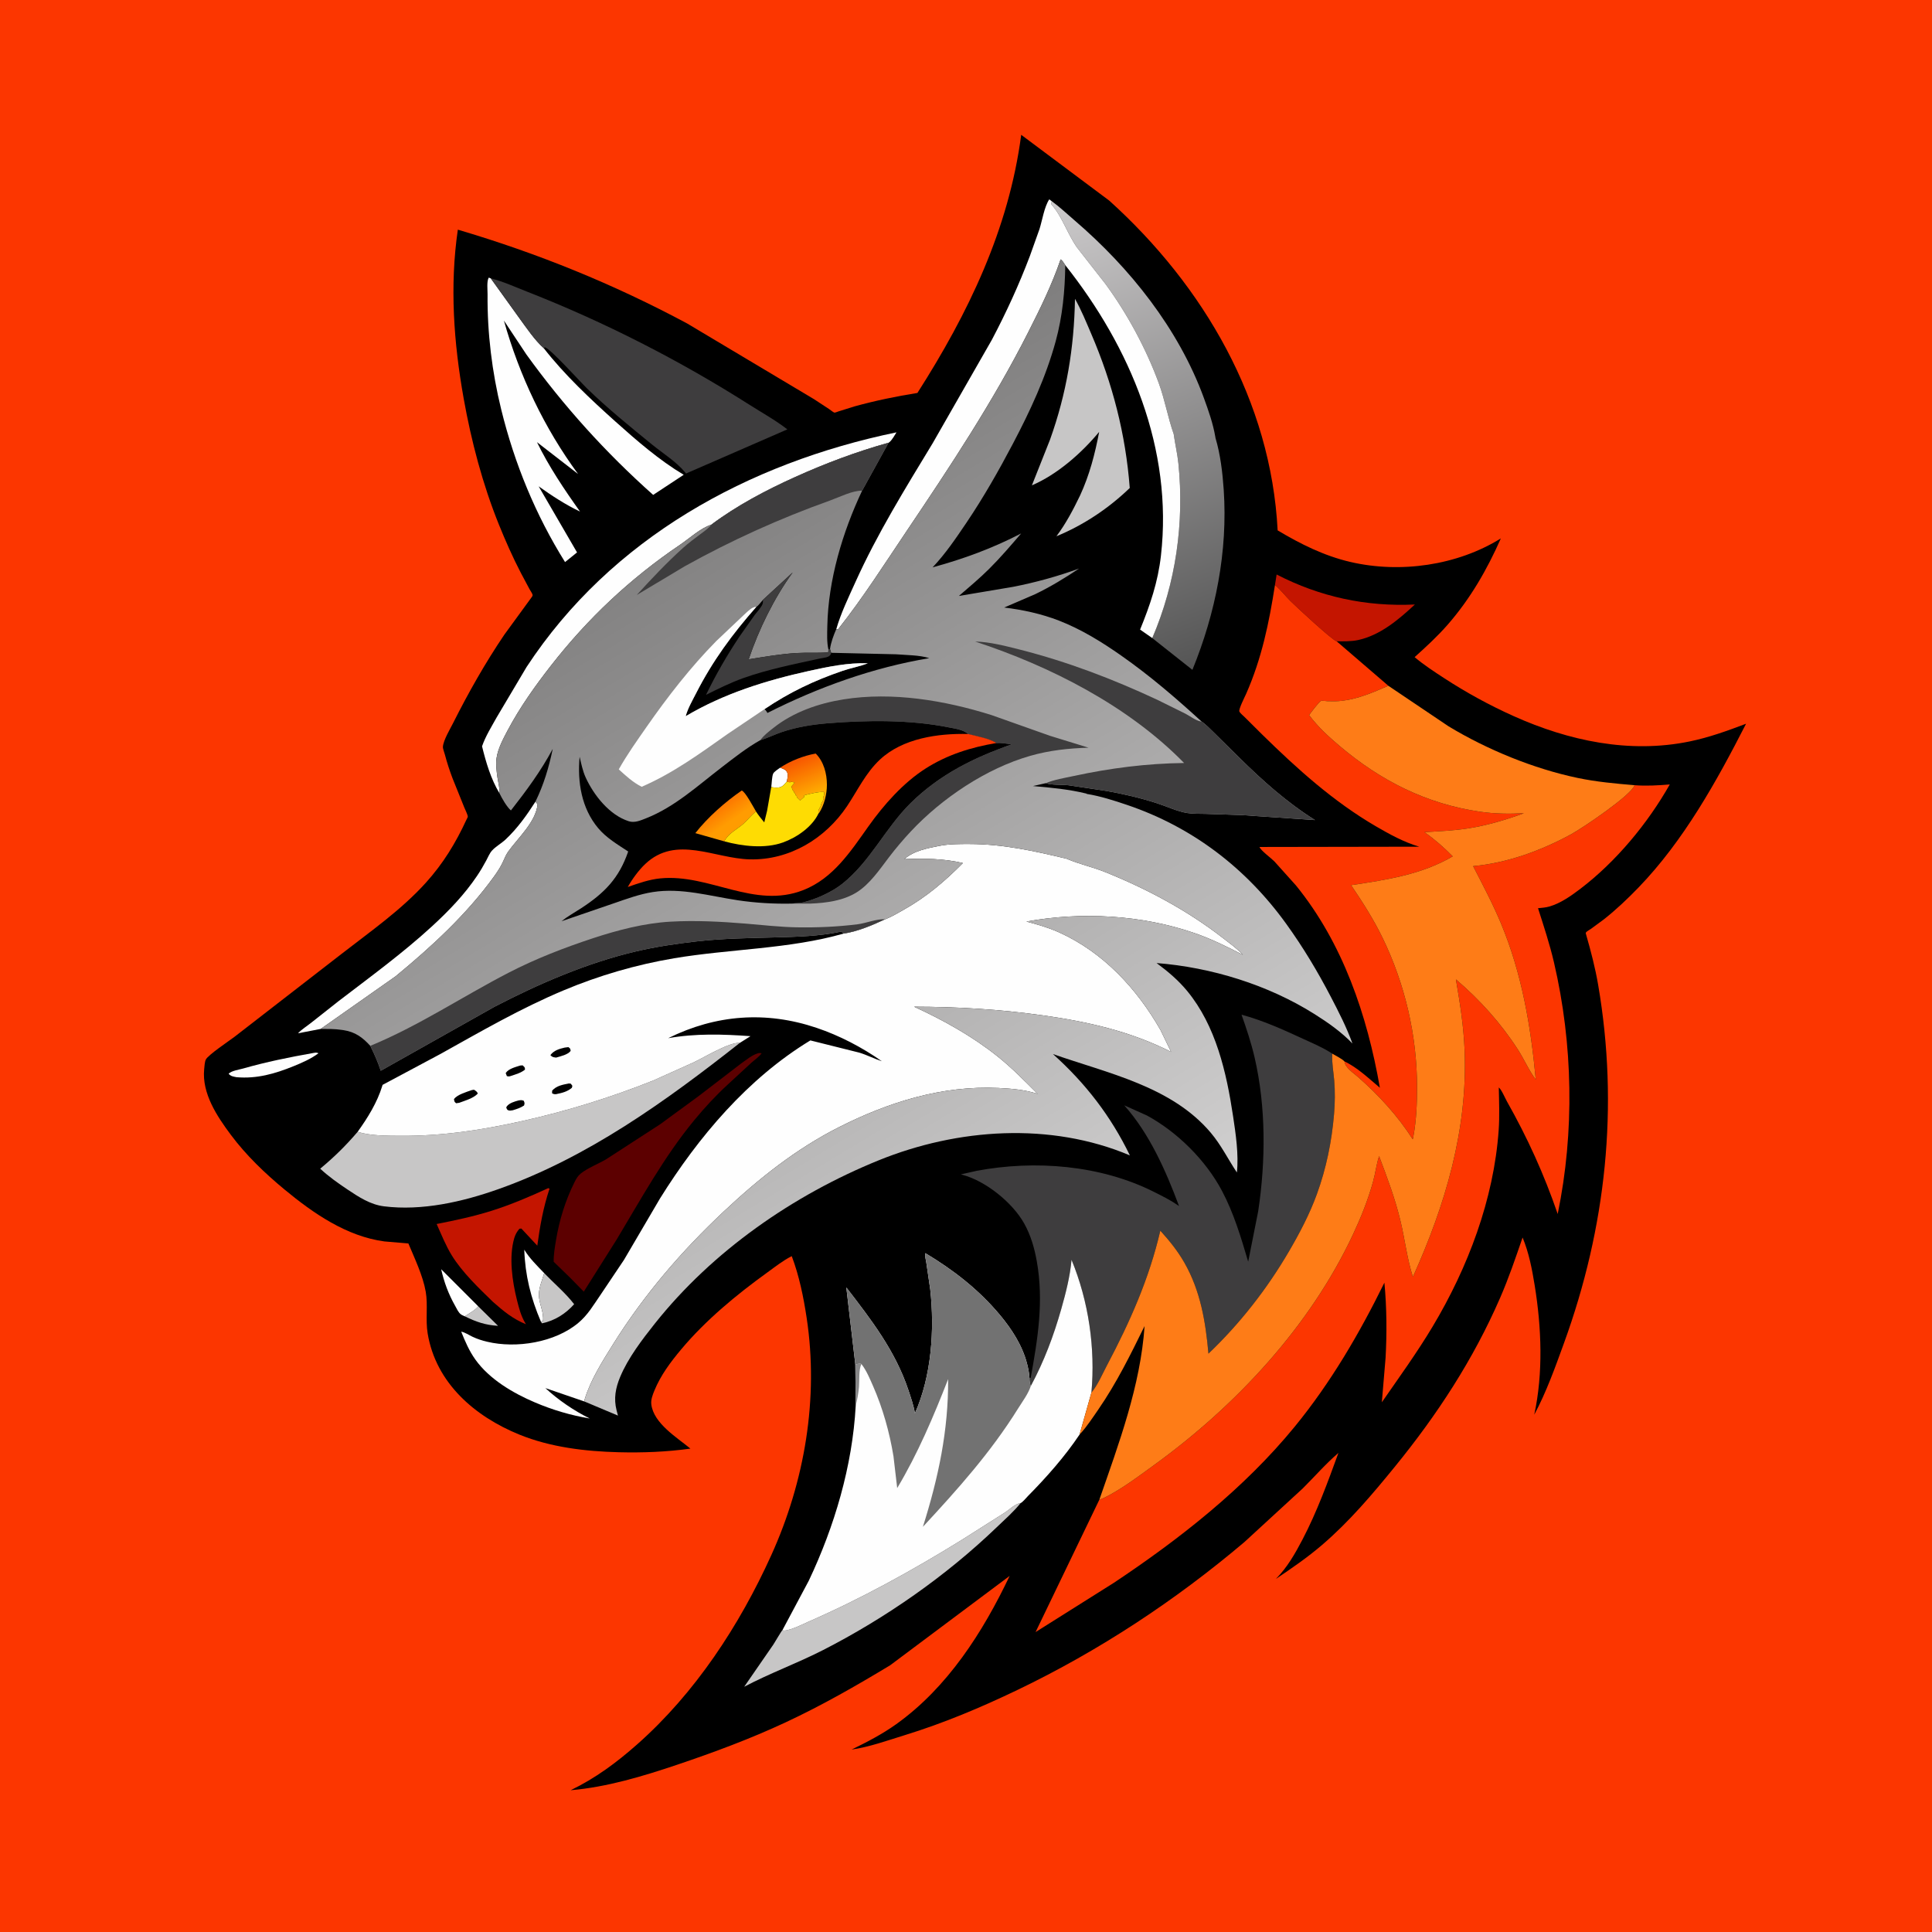 <svg version="1.1" xmlns="http://www.w3.org/2000/svg" style="display: block;" viewBox="0 0 2048 2048" width="1024" height="1024">
<defs>
	<linearGradient id="Gradient1" gradientUnits="userSpaceOnUse" x1="1303.48" y1="692.893" x2="1119.22" y2="211.387">
		<stop class="stop0" offset="0" stop-opacity="1" stop-color="rgb(85,85,85)"/>
		<stop class="stop1" offset="1" stop-opacity="1" stop-color="rgb(205,203,204)"/>
	</linearGradient>
	<linearGradient id="Gradient2" gradientUnits="userSpaceOnUse" x1="656.568" y1="555.746" x2="1132.26" y2="1347.75">
		<stop class="stop0" offset="0" stop-opacity="1" stop-color="rgb(126,125,125)"/>
		<stop class="stop1" offset="1" stop-opacity="1" stop-color="rgb(208,207,207)"/>
	</linearGradient>
	<linearGradient id="Gradient3" gradientUnits="userSpaceOnUse" x1="847.047" y1="805.036" x2="862.729" y2="842.32">
		<stop class="stop0" offset="0" stop-opacity="1" stop-color="rgb(248,88,0)"/>
		<stop class="stop1" offset="1" stop-opacity="1" stop-color="rgb(255,173,1)"/>
	</linearGradient>
	<linearGradient id="Gradient4" gradientUnits="userSpaceOnUse" x1="760.765" y1="857.114" x2="771.626" y2="872.775">
		<stop class="stop0" offset="0" stop-opacity="1" stop-color="rgb(253,120,0)"/>
		<stop class="stop1" offset="1" stop-opacity="1" stop-color="rgb(255,156,1)"/>
	</linearGradient>
</defs>
<path transform="translate(0,0)" fill="rgb(252,54,0)" d="M -0 -0 L 2048 0 L 2048 2048 L -0 2048 L -0 -0 z"/>
<path transform="translate(0,0)" fill="rgb(0,0,0)" d="M 1082.52 142.911 L 1175.86 212.664 C 1276.07 303.092 1347.29 425.367 1354.36 562.228 C 1378.68 576.744 1403.64 589.197 1431.37 595.674 C 1484.33 608.042 1544.72 599.446 1590.96 570.735 C 1576.33 603.867 1558.72 634.467 1534.88 661.866 C 1524.01 674.358 1511.84 685.52 1499.56 696.588 C 1509.24 704.787 1520.3 711.987 1530.93 718.915 C 1554.38 734.199 1579.03 747.677 1604.57 759.132 C 1663.04 785.351 1727.36 799.073 1791 785.981 C 1811.63 781.737 1831.26 774.65 1850.91 767.178 C 1819.7 828.256 1784.91 891.024 1736.95 940.74 C 1725.34 952.772 1713.41 964.068 1700.3 974.468 L 1686.71 984.474 C 1685.36 985.434 1682.12 987.144 1681.3 988.294 C 1680.73 989.098 1681.03 989.614 1681.25 990.374 C 1686.36 1008.08 1691 1025.87 1694.12 1044.05 C 1716.25 1173.13 1702.49 1301.04 1657.85 1423.85 C 1648.62 1449.25 1639.17 1475.83 1626.36 1499.63 C 1636.01 1455.39 1634.06 1407.01 1626.82 1362.48 C 1624.04 1345.34 1620.71 1327.9 1614 1311.82 C 1606.59 1333.38 1599.33 1354.79 1590.22 1375.72 C 1561.74 1441.22 1523.56 1499.63 1478.56 1554.83 C 1454.55 1584.29 1430.43 1612.84 1401.5 1637.66 C 1386.02 1650.94 1369.41 1662.35 1352.51 1673.71 C 1364.6 1661.46 1372.9 1646.89 1380.83 1631.7 C 1396.21 1602.22 1407.42 1571.31 1418.79 1540.15 C 1405.5 1551.49 1393.49 1565.34 1381.06 1577.7 L 1319.13 1634.64 C 1245.84 1696.7 1164.9 1750 1078.31 1791.53 C 1039.55 1810.12 1000.36 1826.62 959.24 1839.28 C 941.404 1844.76 921.296 1852.03 902.786 1854.58 C 918.977 1846.7 935.339 1838.22 950.017 1827.72 C 1004.51 1788.75 1041.9 1730.13 1070.27 1670.53 L 943.583 1765.27 C 907.478 1787.1 871.092 1807.89 832.814 1825.76 C 795.426 1843.2 756.981 1857.48 717.912 1870.65 C 681.675 1882.87 643.128 1894.49 604.925 1897.71 C 631.452 1884.82 653.333 1868.6 675.354 1849.16 C 736.829 1794.87 783.934 1722.92 817.579 1648.6 C 853.085 1570.17 868.004 1482.38 855.091 1397 C 851.739 1374.84 847.226 1352.6 839.288 1331.58 C 830.183 1336.07 821.595 1342.94 813.36 1348.88 C 780.763 1372.38 747.791 1399.64 721.963 1430.53 C 710.758 1443.93 700.413 1457.71 693.731 1473.96 C 691.844 1478.54 689.775 1483.77 690.421 1488.8 C 693.014 1508.95 717.595 1523.79 731.875 1535.57 C 706.898 1539.09 681.089 1540.07 655.906 1539.43 C 620.446 1538.52 583.664 1534.2 550.57 1520.74 C 503.286 1501.52 462.082 1466.13 453.339 1413.53 C 450.897 1398.84 453.794 1383.58 451.299 1369.29 C 448.335 1352.32 439.573 1334.09 432.901 1318.11 L 407.5 1315.97 C 367.333 1310.58 332.027 1286.12 301.572 1260.91 C 280.766 1243.68 260.911 1224.69 244.723 1202.99 C 230.09 1183.38 213.872 1159.08 216.434 1133.36 C 216.712 1130.57 216.971 1125.8 218.125 1123.27 C 220.336 1118.43 243.109 1103.23 248.385 1099.21 L 361.959 1011.24 C 392.522 987.477 425.506 964.478 451.516 935.622 C 469.75 915.392 482.92 893.836 494.294 869.241 C 494.603 868.572 495.823 866.377 495.879 865.799 C 496.039 864.146 492.96 857.882 492.214 856.059 L 479.695 825 C 476.608 816.795 473.877 808.565 471.654 800.084 C 471.11 798.007 469.357 793.596 469.504 791.574 C 470.008 784.6 477.173 772.721 480.318 766.469 C 496.53 734.234 514.375 702.693 534.604 672.797 L 563.516 633.156 C 564.04 632.424 564.729 631.57 564.558 630.557 C 564.326 629.18 562.098 625.992 561.364 624.627 L 552.138 607.319 C 543.504 590.716 535.841 573.345 528.824 555.993 C 511.634 513.486 499.576 467.58 491.528 422.518 C 480.956 363.324 476.605 303.173 485.325 243.45 C 570.183 268.542 650.433 301.118 728.468 342.926 L 862.902 423.149 L 878.783 433.569 C 880.044 434.404 883.272 437.102 884.572 437.413 C 885.047 437.526 888.2 436.324 888.771 436.132 L 905.861 430.779 C 927.885 424.714 949.957 420.142 972.503 416.545 C 1026.3 332.331 1069.41 242.994 1082.52 142.911 z"/>
<path transform="translate(0,0)" fill="rgb(199,198,198)" d="M 506.967 1384.76 L 527.938 1405.44 C 514.568 1404.66 504.589 1401.22 492.667 1395.33 C 497.213 1392.24 503.557 1389.01 506.967 1384.76 z"/>
<path transform="translate(0,0)" fill="rgb(254,254,254)" d="M 492.667 1395.33 C 491.305 1394.7 489.802 1394.17 488.585 1393.28 C 485.87 1391.3 484.077 1387.11 482.422 1384.17 C 475.419 1371.75 470.786 1359.32 467.657 1345.44 L 506.967 1384.76 C 503.557 1389.01 497.213 1392.24 492.667 1395.33 z"/>
<path transform="translate(0,0)" fill="rgb(254,254,254)" d="M 573.314 1400.84 C 562.677 1376 556.645 1351.72 555.755 1324.72 C 561.283 1333.91 569.48 1341.85 576.879 1349.58 C 574.808 1356.99 571.545 1363.91 571.286 1371.72 C 570.953 1381.74 576.87 1390.39 575.542 1400.45 L 573.314 1400.84 z"/>
<path transform="translate(0,0)" fill="rgb(254,254,254)" d="M 331.59 1116.3 C 333.924 1115.92 335.392 1115.43 337.611 1116.5 C 329.601 1122.45 320.219 1126.55 311.015 1130.28 C 291.158 1138.33 272.257 1143.69 250.742 1141.88 C 247.264 1141.15 244.671 1141.01 242.352 1138.18 C 245.347 1135.02 253.497 1133.89 257.735 1132.67 C 282.238 1125.67 306.545 1120.75 331.59 1116.3 z"/>
<path transform="translate(0,0)" fill="rgb(199,198,198)" d="M 576.879 1349.58 C 587.074 1360.21 599.75 1370.9 608.622 1382.51 C 599.554 1392.68 588.072 1399.98 574.536 1402.79 L 573.314 1400.84 L 575.542 1400.45 C 576.87 1390.39 570.953 1381.74 571.286 1371.72 C 571.545 1363.91 574.808 1356.99 576.879 1349.58 z"/>
<path transform="translate(0,0)" fill="rgb(196,21,0)" d="M 1351.52 620.087 L 1353.28 609.008 C 1399.42 632.757 1447.97 643.218 1499.83 640.792 C 1482.74 656.701 1463.1 673.413 1439.64 678.477 C 1432.37 680.049 1424.29 679.853 1416.87 679.762 C 1412.54 678.933 1373.98 643.104 1368.1 637.284 C 1362.45 631.679 1357.6 625.24 1351.52 620.087 z"/>
<path transform="translate(0,0)" fill="rgb(254,254,254)" d="M 567.578 849.813 L 569.875 852.5 C 568.092 871.389 548.84 888.409 538.496 903.028 C 535.857 906.758 534.294 911.413 532.224 915.483 C 529.731 920.385 526.706 924.951 523.484 929.402 C 494.467 969.496 457.441 1003.52 419.397 1034.88 L 339.954 1090.7 L 315.879 1095.33 C 319.994 1091.05 325.287 1087.8 329.94 1084.1 L 358.822 1061.3 C 392.386 1035.57 426.996 1010.38 458.149 981.732 C 475.741 965.553 492.293 948.365 505.686 928.48 C 509.258 923.177 512.441 917.775 515.453 912.139 C 517.245 908.785 518.979 904.51 521.5 901.701 C 525.384 897.372 531.551 893.997 535.94 889.873 C 548.461 878.108 558.363 864.237 567.578 849.813 z"/>
<path transform="translate(0,0)" fill="rgb(196,21,0)" d="M 581.106 1259.5 L 582.55 1260.05 C 575.954 1279.55 572.306 1300.08 569.562 1320.45 L 552.679 1302.32 L 550.619 1302.5 C 548.022 1305.59 546.255 1308.6 545.12 1312.5 C 539.273 1332.6 543.047 1358.4 548.044 1378.32 C 550.169 1386.79 552.223 1394.7 556.657 1402.3 L 557.516 1403.75 C 543.353 1397.93 533.755 1389.91 522.454 1379.94 C 507.478 1365.39 489.851 1348.54 478.891 1330.71 C 472.527 1320.36 467.844 1308.58 462.867 1297.5 C 482.577 1293.61 501.833 1289.54 521.057 1283.5 C 541.609 1277.04 561.552 1268.49 581.106 1259.5 z"/>
<path transform="translate(0,0)" fill="rgb(199,198,198)" d="M 829.362 1728.09 C 834.042 1730.36 851.641 1721.41 857 1719.07 C 913.076 1694.58 967.347 1664.62 1019.37 1632.44 L 1065.03 1603.48 C 1070.64 1599.86 1075.23 1594.61 1081.98 1593.23 C 1074.56 1602.51 1065.08 1610.77 1056.51 1619.01 C 1002.81 1670.59 938.56 1715.39 872.222 1749.27 C 844.979 1763.19 815.828 1773.76 788.877 1788.04 L 819.827 1743.24 C 821.103 1741.23 828.797 1728.21 829.362 1728.09 z"/>
<path transform="translate(0,0)" fill="rgb(199,198,198)" d="M 1139.52 316.754 C 1146.19 328.501 1151.44 341.517 1156.77 353.926 C 1179.3 406.384 1193.27 460.299 1197.58 517.289 C 1175.17 538.889 1148.65 556.626 1119.85 568.465 C 1129.88 555.093 1137.74 540.13 1144.97 525.105 C 1154.91 503.579 1160.78 480.989 1165.16 457.807 C 1146.44 480.342 1121.05 502.767 1093.86 514.494 L 1113.04 466.125 C 1130.61 417.184 1138.64 368.611 1139.52 316.754 z"/>
<path transform="translate(0,0)" fill="rgb(254,254,254)" d="M 529.522 840.996 C 520.378 825.907 515.173 808.153 510.989 791.121 C 514.648 780.426 521.17 770.085 526.646 760.198 L 558.218 707.01 C 647.891 570.452 792.911 490.873 950.32 458.298 C 948.152 461.635 945.912 466.021 942.903 468.613 L 941.925 469.316 C 907.931 478.816 875.008 491.184 842.85 505.701 C 812.062 519.601 781.111 535.896 754.002 556.211 C 742.774 559.681 730.873 570.708 720.921 577.447 C 668.139 613.195 623.374 655.219 584.108 705.495 C 567.293 727.026 551.105 749.799 538.273 773.963 C 533.56 782.837 527.768 793.555 526.374 803.647 C 525.44 810.41 526.426 818.069 527.442 824.807 C 528.26 830.237 529.806 835.468 529.522 840.996 z"/>
<path transform="translate(0,0)" fill="rgb(92,0,0)" d="M 803.423 1116.5 C 805.013 1116.08 805.781 1116.25 807.376 1116.5 C 804.662 1120.33 800.043 1123.36 796.559 1126.5 L 771.711 1149.43 C 758.575 1161.49 747.018 1174.01 735.682 1187.76 C 703.941 1226.28 679.461 1271.04 653.844 1313.69 L 618.831 1369.22 L 604.647 1354.72 L 586.931 1337.52 C 586.768 1329.99 588.147 1322.11 589.375 1314.69 C 592.9 1293.36 599.319 1272.53 609.004 1253.17 C 610.805 1249.57 612.445 1246.54 615.64 1243.98 C 623.147 1237.96 634.398 1233.76 642.798 1228.71 L 700.019 1191.62 L 740.719 1161.79 L 785.611 1127.35 C 791.38 1123.37 796.655 1118.69 803.423 1116.5 z"/>
<path transform="translate(0,0)" fill="rgb(254,254,254)" d="M 576.384 369.07 C 598.305 397.239 625.993 423.214 652.5 446.966 C 674.91 467.047 698.922 487.876 724.773 503.294 L 692.38 524.618 C 641.909 479.672 597.525 430.516 557.963 375.697 L 534.155 339.806 C 550.453 397.857 576.967 453.844 612.781 502.451 L 569.211 468.704 C 581.732 494.415 598.243 519.016 614.842 542.268 C 599.693 535.145 584.536 525.22 570.983 515.516 L 611.686 585.591 L 598.973 595.824 C 567.694 545.753 545.428 491.461 531.343 434.217 C 521.574 394.512 516.458 352.819 516.841 311.973 C 516.884 307.429 515.775 298.14 518.098 294.289 L 520.223 295.053 L 550.705 337.443 C 558.247 347.754 566.824 360.577 576.384 369.07 z"/>
<path transform="translate(0,0)" fill="url(#Gradient1)" d="M 1114.84 213.23 C 1123.33 219.361 1131.07 226.751 1139.03 233.565 C 1197.79 283.902 1249.37 348.565 1276.14 421.834 C 1281 435.135 1285.92 449.119 1288.29 463.113 L 1288.48 464.312 C 1293.65 481.547 1295.96 501.128 1297.18 519.031 C 1301.64 584.288 1288.64 649.796 1264 710.074 L 1221.46 676.4 C 1246.45 618.105 1255.56 554.135 1249.15 491.213 C 1248.07 480.709 1245.6 470.542 1244.18 460.118 C 1238.02 442.641 1234.89 424.012 1228.45 406.406 C 1214.99 369.634 1195.19 332.971 1172.14 301.349 L 1141.75 262.404 C 1131.77 248.281 1126.21 230.274 1115.11 217.243 L 1114.5 216.552 L 1114.84 213.23 z"/>
<path transform="translate(0,0)" fill="rgb(62,61,62)" d="M 520.223 295.053 C 533.613 298.447 546.656 304.448 559.51 309.486 C 640.705 341.309 720.623 382.12 794.246 428.927 C 807.615 437.427 822.128 445.464 834.638 455.153 L 727.257 501.933 L 726.445 500.93 C 717.004 489.48 702.696 480.595 691.16 471.202 C 667.586 452.007 643.802 432.72 622.007 411.5 C 615.015 404.693 583.99 370.147 577.658 368.144 L 576.384 369.07 C 566.824 360.577 558.247 347.754 550.705 337.443 L 520.223 295.053 z"/>
<path transform="translate(0,0)" fill="rgb(199,198,198)" d="M 379.109 1199.78 C 392.639 1204.06 410.361 1203.94 424.516 1204.03 C 468.895 1204.33 511.242 1197.82 554.442 1188.15 C 601.354 1177.64 647.525 1163.31 692.183 1145.51 L 735.518 1126.04 C 746.581 1120.79 773.281 1104.54 784.296 1105.48 C 705.77 1167.31 623.273 1226.88 528.298 1260.54 C 490.428 1273.96 447.426 1283.82 406.996 1278.75 C 392.563 1276.94 380.349 1268.92 368.5 1261 C 358.33 1254.21 348.396 1247.21 339.438 1238.85 C 354.072 1226.75 366.77 1214.24 379.109 1199.78 z"/>
<path transform="translate(0,0)" fill="rgb(254,254,254)" d="M 886.522 666.79 C 891.372 649.877 899.567 633.028 906.799 617 C 929.982 565.627 959.548 517.887 988.705 469.793 L 1051.36 360.303 C 1066.64 331.344 1080.14 301.95 1091.74 271.319 L 1101.98 242.618 C 1104.88 233.303 1106.98 219.337 1112.24 211.346 L 1114.84 213.23 L 1114.5 216.552 L 1115.11 217.243 C 1126.21 230.274 1131.77 248.281 1141.75 262.404 L 1172.14 301.349 C 1195.19 332.971 1214.99 369.634 1228.45 406.406 C 1234.89 424.012 1238.02 442.641 1244.18 460.118 C 1245.6 470.542 1248.07 480.709 1249.15 491.213 C 1255.56 554.135 1246.45 618.105 1221.46 676.4 L 1208.55 667.392 C 1219.17 641.316 1227.43 617.221 1230.64 589.061 C 1243.53 476.119 1198.46 368.34 1129.23 281.061 C 1127.77 278.974 1126.42 276.376 1124.31 274.94 C 1114.96 302.157 1102.78 326.929 1089.8 352.543 C 1052.74 425.68 1007.05 494.642 961.325 562.567 C 937.676 597.696 914.811 633.711 888.5 666.936 C 886.853 667.19 887.472 667.424 886.522 666.79 z"/>
<path transform="translate(0,0)" fill="rgb(252,54,0)" d="M 1351.52 620.087 C 1357.6 625.24 1362.45 631.679 1368.1 637.284 C 1373.98 643.104 1412.54 678.933 1416.87 679.762 L 1471.72 726.961 C 1455.95 733.759 1440.1 740.813 1422.82 742.851 C 1417.7 743.456 1412.31 743.466 1407.16 743.283 C 1405.8 743.234 1401.48 742.569 1400.41 742.942 C 1398.4 743.64 1389.16 755.916 1387.72 758.02 C 1397.14 770.639 1408.15 780.691 1420.11 790.815 C 1463.68 827.679 1512.19 852.22 1568.92 860.455 C 1584.6 862.732 1599.54 862.863 1615.33 862.081 C 1596.4 869.011 1576.94 874.832 1557 878.017 C 1541.42 880.506 1525.64 881.16 1509.91 882.107 C 1520.79 889.701 1530.65 898.319 1539.94 907.787 C 1506.91 927.173 1469.38 932.706 1432.22 938.307 C 1444.3 956.146 1456.04 974.506 1465.47 993.913 C 1489.38 1043.08 1502.1 1097.7 1502.13 1152.32 C 1502.14 1169.7 1501.41 1187.41 1498.25 1204.54 L 1497.57 1207.71 C 1481.61 1182.77 1461.43 1160.78 1439.22 1141.34 C 1434.54 1137.24 1425.73 1131.57 1425.23 1125.21 C 1438.52 1131.23 1451.51 1143.71 1462.72 1153.04 C 1449.34 1076.24 1423.45 999.663 1373.68 938.5 L 1350.89 913.125 C 1347.2 909.382 1336.63 901.782 1335.09 897.83 L 1504.44 897.543 C 1487.97 892.607 1473.21 884.503 1458.4 875.867 C 1413.33 849.575 1374.94 814.908 1337.86 778.529 L 1319.38 760.151 C 1317.77 758.498 1314.77 756.197 1313.79 754.262 C 1312.7 752.104 1319.52 738.739 1320.95 735.504 C 1337.43 698.172 1345.29 660.176 1351.52 620.087 z"/>
<path transform="translate(0,0)" fill="rgb(62,61,62)" d="M 1091.28 1460.71 L 1092.56 1460.66 C 1100.15 1419.26 1106.56 1379.08 1099.05 1337 C 1096.55 1323 1092.65 1309.4 1085.67 1296.92 C 1073.25 1274.72 1044.84 1251.84 1020.22 1245.35 L 1018.46 1244.92 L 1035.25 1241.13 C 1097.24 1229.49 1166.54 1234.94 1223.34 1263.49 C 1231.92 1267.8 1240.57 1272.05 1248.48 1277.53 L 1249.83 1278.47 C 1235.9 1241.14 1218.49 1201.68 1191.74 1171.69 L 1215.91 1182.53 C 1248.11 1200.1 1278.02 1229.75 1295.27 1262.2 C 1307.82 1285.81 1315.58 1311.92 1323.13 1337.45 L 1333.75 1283.89 C 1341.74 1230.77 1342.09 1173.51 1329.94 1121 C 1326.37 1105.58 1321.36 1090.51 1316.06 1075.62 C 1338.37 1081.59 1360.09 1091.38 1381 1101.06 C 1391.31 1105.83 1402.81 1110.65 1412.27 1116.91 L 1412.21 1117.98 C 1411.79 1126.98 1413.55 1136.2 1414.31 1145.17 C 1415.31 1157.1 1415.15 1169.26 1414.13 1181.18 C 1411.65 1210.33 1405.9 1238.53 1395.87 1266.05 C 1388.24 1287.01 1377.65 1307.16 1366.41 1326.4 C 1343.02 1366.45 1314.55 1402.86 1281.01 1434.92 C 1277.99 1400.99 1272.58 1368.29 1255.39 1338.29 C 1248.3 1325.92 1239.55 1315.07 1229.98 1304.56 C 1218.19 1355.42 1197.76 1401.31 1173.45 1447.26 C 1168.51 1456.59 1163.7 1468.15 1156.94 1476.2 C 1161.26 1429.02 1153.96 1379.31 1135.87 1335.45 C 1134.4 1352.66 1129.75 1370.85 1125.01 1387.5 C 1116.81 1416.35 1106.82 1442.87 1092.63 1469.37 C 1091.61 1466.18 1091.22 1464.05 1091.28 1460.71 z"/>
<path transform="translate(0,0)" fill="rgb(254,254,254)" d="M 906.699 1446.41 L 897.136 1364.76 C 923.697 1399.15 949.201 1432.16 963.08 1473.98 C 965.686 1481.84 968.52 1489.99 969.864 1498.16 C 987.44 1458.55 990.801 1409.76 986.128 1367.02 L 981.92 1338.33 C 981.515 1335.75 980.163 1330.81 980.925 1328.42 C 1010.58 1346.15 1037.39 1367 1059.69 1393.59 C 1072.32 1408.66 1083.6 1425.99 1088.61 1445.19 C 1089.9 1450.13 1091.03 1455.61 1091.28 1460.71 C 1091.22 1464.05 1091.61 1466.18 1092.63 1469.37 C 1106.82 1442.87 1116.81 1416.35 1125.01 1387.5 C 1129.75 1370.85 1134.4 1352.66 1135.87 1335.45 C 1153.96 1379.31 1161.26 1429.02 1156.94 1476.2 L 1144.36 1520.73 C 1128.7 1544.09 1109.44 1565.83 1089.73 1585.81 C 1088.19 1587.37 1083.66 1592.83 1081.98 1593.23 C 1075.23 1594.61 1070.64 1599.86 1065.03 1603.48 L 1019.37 1632.44 C 967.347 1664.62 913.076 1694.58 857 1719.07 C 851.641 1721.41 834.042 1730.36 829.362 1728.09 L 857.282 1675.74 C 884.507 1618.41 903.629 1553.93 907.073 1490.34 L 906.699 1446.41 z"/>
<path transform="translate(0,0)" fill="rgb(135,135,136)" d="M 906.699 1446.41 C 908.513 1446.07 911.59 1444.91 913.099 1445.91 C 910.127 1452.16 911.165 1463.2 910.568 1470.25 C 910.031 1476.57 908.63 1484.19 907.073 1490.34 L 906.699 1446.41 z"/>
<path transform="translate(0,0)" fill="rgb(114,114,114)" d="M 906.699 1446.41 L 897.136 1364.76 C 923.697 1399.15 949.201 1432.16 963.08 1473.98 C 965.686 1481.84 968.52 1489.99 969.864 1498.16 C 987.44 1458.55 990.801 1409.76 986.128 1367.02 L 981.92 1338.33 C 981.515 1335.75 980.163 1330.81 980.925 1328.42 C 1010.58 1346.15 1037.39 1367 1059.69 1393.59 C 1072.32 1408.66 1083.6 1425.99 1088.61 1445.19 C 1089.9 1450.13 1091.03 1455.61 1091.28 1460.71 C 1091.22 1464.05 1091.61 1466.18 1092.63 1469.37 C 1090.08 1477.38 1083.73 1485.83 1079.22 1493.07 C 1050.22 1539.62 1015.43 1578.42 978.315 1618.49 C 994.712 1566.45 1005.37 1516.62 1005.07 1461.91 C 989.843 1501 972.7 1541.42 951.069 1577.41 L 947.092 1543.53 C 942.922 1518.24 935.75 1492.63 925.425 1469.16 C 922.097 1461.6 918.701 1453.35 913.721 1446.71 L 913.099 1445.91 C 911.59 1444.91 908.513 1446.07 906.699 1446.41 z"/>
<path transform="translate(0,0)" fill="rgb(252,54,0)" d="M 1732.69 832.345 C 1745.26 833.314 1757.49 832.565 1770.03 831.556 C 1746.72 872.739 1713.14 913.323 1675.35 942.095 C 1665.63 949.497 1654.42 957.456 1642.5 960.913 C 1638.63 962.036 1634.38 962.366 1630.37 962.745 C 1636.45 981.773 1642.72 1000.64 1647.26 1020.12 C 1667.46 1106.78 1669.23 1199.7 1651.23 1286.86 C 1636.68 1244.58 1619.39 1206.49 1597.43 1167.57 C 1595.44 1164.02 1591.61 1154.89 1588.78 1152.76 C 1589.08 1167.79 1589.71 1182.99 1588.66 1198 C 1583.51 1271.28 1556.15 1343.58 1518.6 1406.29 C 1502.04 1433.94 1483.15 1460 1464.81 1486.47 L 1468.76 1439.45 C 1470.23 1413.36 1470.01 1385.72 1467.52 1359.69 C 1441.04 1413.62 1410.55 1465.78 1372.4 1512.39 C 1319.01 1577.63 1250.66 1631.28 1180.77 1677.81 L 1097.75 1730.07 L 1165.32 1589.81 L 1170 1587.96 C 1188.49 1578.92 1206.75 1565.05 1223.38 1553.01 C 1310.11 1490.21 1388.49 1406.19 1434.22 1308.6 C 1442.65 1290.6 1450.21 1271.8 1455.5 1252.62 C 1457.96 1243.71 1459.08 1234.21 1461.88 1225.48 C 1470.58 1248.55 1478.92 1270.55 1484.66 1294.64 C 1489.27 1314 1491.65 1334.7 1497.72 1353.57 C 1531.99 1277.53 1555.99 1197.4 1552.54 1113.13 C 1551.51 1087.85 1547.62 1063.08 1543.32 1038.19 C 1568.66 1059.74 1591.04 1084.65 1609.05 1112.61 C 1615.67 1122.89 1620.69 1134.72 1627.99 1144.4 C 1622.68 1087.62 1613.26 1032.17 1591.23 979.171 C 1582.49 958.145 1571.96 938.36 1561.58 918.148 C 1597.94 914.778 1633.47 901.762 1665.44 884.385 C 1677.46 877.85 1729.65 842.685 1732.69 832.345 z"/>
<path transform="translate(0,0)" fill="rgb(254,124,23)" d="M 1471.72 726.961 L 1535.43 769.861 C 1576.36 794.646 1625.72 814.867 1672.39 824.65 C 1692.17 828.796 1712.57 830.65 1732.69 832.345 C 1729.65 842.685 1677.46 877.85 1665.44 884.385 C 1633.47 901.762 1597.94 914.778 1561.58 918.148 C 1571.96 938.36 1582.49 958.145 1591.23 979.171 C 1613.26 1032.17 1622.68 1087.62 1627.99 1144.4 C 1620.69 1134.72 1615.67 1122.89 1609.05 1112.61 C 1591.04 1084.65 1568.66 1059.74 1543.32 1038.19 C 1547.62 1063.08 1551.51 1087.85 1552.54 1113.13 C 1555.99 1197.4 1531.99 1277.53 1497.72 1353.57 C 1491.65 1334.7 1489.27 1314 1484.66 1294.64 C 1478.92 1270.55 1470.58 1248.55 1461.88 1225.48 C 1459.08 1234.21 1457.96 1243.71 1455.5 1252.62 C 1450.21 1271.8 1442.65 1290.6 1434.22 1308.6 C 1388.49 1406.19 1310.11 1490.21 1223.38 1553.01 C 1206.75 1565.05 1188.49 1578.92 1170 1587.96 L 1165.32 1589.81 C 1186.01 1530.32 1208.95 1469.03 1213.3 1405.66 C 1198.24 1436.32 1183.66 1465.98 1164.19 1494.24 C 1158.23 1502.9 1152.28 1511.95 1145.25 1519.77 L 1144.36 1520.73 L 1156.94 1476.2 C 1163.7 1468.15 1168.51 1456.59 1173.45 1447.26 C 1197.76 1401.31 1218.19 1355.42 1229.98 1304.56 C 1239.55 1315.07 1248.3 1325.92 1255.39 1338.29 C 1272.58 1368.29 1277.99 1400.99 1281.01 1434.92 C 1314.55 1402.86 1343.02 1366.45 1366.41 1326.4 C 1377.65 1307.16 1388.24 1287.01 1395.87 1266.05 C 1405.9 1238.53 1411.65 1210.33 1414.13 1181.18 C 1415.15 1169.26 1415.31 1157.1 1414.31 1145.17 C 1413.55 1136.2 1411.79 1126.98 1412.21 1117.98 L 1412.27 1116.91 C 1415.68 1119.03 1422.73 1122.34 1425.23 1125.21 C 1425.73 1131.57 1434.54 1137.24 1439.22 1141.34 C 1461.43 1160.78 1481.61 1182.77 1497.57 1207.71 L 1498.25 1204.54 C 1501.41 1187.41 1502.14 1169.7 1502.13 1152.32 C 1502.1 1097.7 1489.38 1043.08 1465.47 993.913 C 1456.04 974.506 1444.3 956.146 1432.22 938.307 C 1469.38 932.706 1506.91 927.173 1539.94 907.787 C 1530.65 898.319 1520.79 889.701 1509.91 882.107 C 1525.64 881.16 1541.42 880.506 1557 878.017 C 1576.94 874.832 1596.4 869.011 1615.33 862.081 C 1599.54 862.863 1584.6 862.732 1568.92 860.455 C 1512.19 852.22 1463.68 827.679 1420.11 790.815 C 1408.15 780.691 1397.14 770.639 1387.72 758.02 C 1389.16 755.916 1398.4 743.64 1400.41 742.942 C 1401.48 742.569 1405.8 743.234 1407.16 743.283 C 1412.31 743.466 1417.7 743.456 1422.82 742.851 C 1440.1 740.813 1455.95 733.759 1471.72 726.961 z"/>
<path transform="translate(0,0)" fill="rgb(254,254,254)" d="M 938.256 974.438 L 938.519 974.441 C 945.106 971.862 951.505 967.999 957.669 964.534 C 981.963 950.875 1001.18 934.542 1020.71 914.861 C 1000.11 910.032 979.678 909.863 958.688 910.711 C 968.366 901.883 983.556 899.042 995.963 896.628 C 1006.5 894.579 1017.21 894.691 1027.91 894.697 C 1063.17 894.719 1096.66 902.133 1130.8 910.33 L 1132.36 910.995 C 1144.94 916.245 1158.8 919.297 1171.63 924.467 C 1215.66 942.205 1258.67 965.074 1296.22 994.25 C 1303.42 999.843 1311.4 1005.43 1317.51 1012.18 C 1300.67 1003.51 1284.02 995.226 1266.06 989.044 C 1209.87 969.694 1146.27 966.315 1088.03 976.866 C 1099.93 980.017 1111.41 983.299 1122.66 988.368 C 1169.38 1009.43 1205.07 1047.91 1230.19 1091.89 L 1241.42 1115.06 C 1198.21 1093.12 1152.97 1083.02 1105.27 1076.29 C 1059.75 1069.86 1014.89 1067.23 968.934 1067.13 C 1000.06 1081.41 1030.64 1098.41 1057.46 1119.83 C 1072.49 1131.83 1086.35 1145.97 1099.95 1159.54 C 1086.51 1155.15 1072.38 1153.96 1058.31 1153.3 C 998.539 1150.53 941.792 1168.27 889.018 1195.01 C 843.583 1218.04 804.485 1249.27 767.5 1283.94 C 722.683 1325.94 682.707 1372.43 650.083 1424.61 C 638.886 1442.52 626.096 1462.65 619.903 1482.97 L 619.285 1485.55 L 578.114 1471.44 C 591.872 1484.11 608.426 1495.41 625.16 1503.67 C 605.219 1500.35 585.66 1494.56 567.062 1486.63 C 543.845 1476.74 518.838 1462.11 503.937 1441.23 C 497.341 1431.99 493.1 1422.11 488.901 1411.62 C 492.766 1412.27 497.182 1415.26 500.836 1416.99 C 505.947 1419.42 510.919 1420.98 516.398 1422.29 C 547.267 1429.69 588.311 1423.08 613.038 1402.32 C 623.163 1393.82 628.86 1383.78 636.24 1373.08 L 661.42 1335.57 L 699.699 1270.32 C 740.375 1205.1 792.705 1143.12 859.022 1102.88 L 910.868 1115.83 C 919.035 1118.29 926.662 1122.32 934.804 1124.95 C 913.682 1110.13 889.998 1097.76 865.5 1089.52 C 812.001 1071.51 758.769 1075.5 708.29 1100.52 C 737.131 1095.37 766.434 1096.27 795.551 1098.38 L 784.296 1105.48 C 773.281 1104.54 746.581 1120.79 735.518 1126.04 L 692.183 1145.51 C 647.525 1163.31 601.354 1177.64 554.442 1188.15 C 511.242 1197.82 468.895 1204.33 424.516 1204.03 C 410.361 1203.94 392.639 1204.06 379.109 1199.78 C 389.758 1184.96 399.797 1168.8 405.183 1151.23 L 405.547 1150.01 L 467.072 1117.16 C 509.923 1093.28 552.149 1068.81 597.518 1049.79 C 635.002 1034.07 674.367 1022.59 714.442 1015.83 C 773.734 1005.82 836.376 1006.16 894.341 989.619 C 908.871 987.475 924.975 980.693 938.256 974.438 z"/>
<path transform="translate(0,0)" fill="rgb(0,0,0)" d="M 551.452 1129.5 L 554.015 1129.32 C 555.928 1131.27 556.5 1130.99 556.5 1133.86 C 552.189 1137.37 546.923 1138.74 541.728 1140.5 C 539.91 1141.14 539.164 1141.23 537.3 1140.72 L 536.066 1137.5 C 539.039 1132.88 546.374 1131.14 551.452 1129.5 z"/>
<path transform="translate(0,0)" fill="rgb(0,0,0)" d="M 549.787 1166.5 C 552.235 1166.14 552.895 1165.99 555.184 1166.83 C 556.179 1169.33 556.292 1169.35 555.5 1171.9 C 551.647 1174.44 547.857 1175.62 543.5 1176.93 C 541.77 1177.19 540.398 1177.56 538.701 1176.93 C 537.36 1176.43 537.206 1175.21 536.616 1174 L 537.151 1172.94 C 539.708 1169.25 545.648 1167.58 549.787 1166.5 z"/>
<path transform="translate(0,0)" fill="rgb(0,0,0)" d="M 598.542 1110.5 L 602.5 1109.99 C 604.599 1111.55 604.489 1111.41 604.913 1114 C 601.933 1118.05 594.264 1119.67 589.5 1121.09 C 586.225 1120.62 585.751 1120.76 583.413 1118.5 C 587.104 1113.5 592.718 1111.87 598.542 1110.5 z"/>
<path transform="translate(0,0)" fill="rgb(0,0,0)" d="M 603.117 1148.5 L 605.097 1148.76 L 606.745 1151 L 606.2 1153.14 C 601.286 1157.3 595.696 1158.59 589.5 1159.85 C 587.416 1159.95 587.206 1159.93 585.223 1158.93 L 585.293 1156.14 C 589.833 1150.88 596.617 1149.82 603.117 1148.5 z"/>
<path transform="translate(0,0)" fill="rgb(0,0,0)" d="M 500.264 1155.5 L 502.494 1155.16 C 504.341 1156.4 505.667 1157.06 506.5 1159.19 C 502.184 1164.13 492.806 1166.76 486.751 1169.02 L 483.5 1169.49 C 481.458 1167.81 481.673 1167.65 481.241 1165 C 485.131 1160.14 494.463 1157.55 500.264 1155.5 z"/>
<path transform="translate(0,0)" fill="url(#Gradient2)" d="M 886.522 666.79 C 887.472 667.424 886.853 667.19 888.5 666.936 C 914.811 633.711 937.676 597.696 961.325 562.567 C 1007.05 494.642 1052.74 425.68 1089.8 352.543 C 1102.78 326.929 1114.96 302.157 1124.31 274.94 C 1126.42 276.376 1127.77 278.974 1129.23 281.061 C 1128.88 308.401 1126.3 335.299 1119.08 361.745 C 1108.69 399.784 1092.1 435.459 1073.79 470.236 C 1058.64 499.004 1042.65 527.139 1024.46 554.108 C 1013.49 570.357 1002.12 587.157 988.614 601.415 C 1021.44 592.482 1052.21 581.158 1082.47 565.482 C 1071.54 578.165 1060.53 591.11 1048.65 602.914 C 1038.46 613.048 1027.34 622.358 1016.46 631.744 L 1073.89 622.074 C 1097.29 617.525 1121.48 610.875 1143.86 602.676 C 1129.04 612.592 1113.65 621.986 1097.59 629.736 L 1064.46 644.015 C 1084.01 646.32 1104.15 650.725 1122.53 657.873 C 1146.29 667.11 1167.83 680.451 1188.63 695.023 C 1219.02 716.312 1246.34 739.821 1273.68 764.816 C 1278.48 768.045 1282.79 772.779 1286.98 776.779 L 1313.46 802.872 C 1338.16 827.419 1364.36 850.726 1393.94 869.298 L 1316 863.992 L 1277.9 862.736 C 1271.61 862.544 1264.7 862.856 1258.49 861.841 C 1247.85 860.101 1236.88 854.825 1226.57 851.514 C 1208.99 845.867 1191.06 841.598 1172.88 838.447 L 1132.86 832.439 C 1125.34 831.603 1115.52 832.483 1108.5 830.214 L 1094.97 833.255 C 1114.06 834.903 1133.04 836.666 1151.7 841.24 L 1151.96 841.578 C 1166.32 843.896 1180.96 848.581 1194.72 853.24 C 1263.96 876.699 1320.74 920.141 1363.33 979.139 C 1381.29 1004.03 1396.53 1029.43 1410.72 1056.64 C 1419.13 1072.78 1427.44 1088.98 1433.64 1106.13 C 1421.66 1093.75 1407.85 1084.04 1393.32 1074.9 C 1344.02 1043.87 1284.02 1025.42 1226.01 1020.87 C 1238.01 1029.77 1248.93 1038.92 1258.5 1050.53 C 1288.91 1087.42 1300.15 1136.85 1307.09 1183.09 C 1309.91 1201.84 1313.23 1223.9 1311.15 1242.88 C 1301.75 1228.77 1294.54 1213.88 1283.5 1200.79 C 1241.83 1151.39 1174.25 1137.77 1116.17 1117.34 C 1150.64 1148.28 1177.46 1182.97 1197.72 1224.76 C 1113.53 1189.19 1015.12 1196.04 931.561 1229.94 C 840.919 1266.7 755.246 1326.21 694.161 1403.05 C 680.735 1419.94 665.811 1439.48 657.46 1459.45 C 652.499 1471.31 650.387 1482.51 653.63 1495.14 L 655.049 1500.58 L 619.285 1485.55 L 619.903 1482.97 C 626.096 1462.65 638.886 1442.52 650.083 1424.61 C 682.707 1372.43 722.683 1325.94 767.5 1283.94 C 804.485 1249.27 843.583 1218.04 889.018 1195.01 C 941.792 1168.27 998.539 1150.53 1058.31 1153.3 C 1072.38 1153.96 1086.51 1155.15 1099.95 1159.54 C 1086.35 1145.97 1072.49 1131.83 1057.46 1119.83 C 1030.64 1098.41 1000.06 1081.41 968.934 1067.13 C 1014.89 1067.23 1059.75 1069.86 1105.27 1076.29 C 1152.97 1083.02 1198.21 1093.12 1241.42 1115.06 L 1230.19 1091.89 C 1205.07 1047.91 1169.38 1009.43 1122.66 988.368 C 1111.41 983.299 1099.93 980.017 1088.03 976.866 C 1146.27 966.315 1209.87 969.694 1266.06 989.044 C 1284.02 995.226 1300.67 1003.51 1317.51 1012.18 C 1311.4 1005.43 1303.42 999.843 1296.22 994.25 C 1258.67 965.074 1215.66 942.205 1171.63 924.467 C 1158.8 919.297 1144.94 916.245 1132.36 910.995 L 1130.8 910.33 C 1096.66 902.133 1063.17 894.719 1027.91 894.697 C 1017.21 894.691 1006.5 894.579 995.963 896.628 C 983.556 899.042 968.366 901.883 958.688 910.711 C 979.678 909.863 1000.11 910.032 1020.71 914.861 C 1001.18 934.542 981.963 950.875 957.669 964.534 C 951.505 967.999 945.106 971.862 938.519 974.441 L 938.256 974.438 C 924.975 980.693 908.871 987.475 894.341 989.619 L 891.851 987.486 L 890.774 987.719 C 868.501 992.371 845.32 993.044 822.645 993.654 C 794.32 994.415 766.421 994.75 738.221 997.948 C 716.844 1000.37 695.009 1003.63 674.046 1008.56 C 622.344 1020.7 571.1 1042.82 524.107 1067.26 L 403.616 1135.04 C 400.536 1125.67 396.924 1117.42 392.506 1108.64 C 384.418 1099.75 376.566 1093.93 364.386 1092.04 L 362.5 1091.77 C 355.03 1090.62 347.493 1090.75 339.954 1090.7 L 419.397 1034.88 C 457.441 1003.52 494.467 969.496 523.484 929.402 C 526.706 924.951 529.731 920.385 532.224 915.483 C 534.294 911.413 535.857 906.758 538.496 903.028 C 548.84 888.409 568.092 871.389 569.875 852.5 L 567.578 849.813 C 576.511 831.466 581.748 813.709 585.94 793.832 C 573.273 817.498 558.105 837.975 541.59 859.107 C 537.278 855.413 531.973 846.159 529.522 840.996 C 529.806 835.468 528.26 830.237 527.442 824.807 C 526.426 818.069 525.44 810.41 526.374 803.647 C 527.768 793.555 533.56 782.837 538.273 773.963 C 551.105 749.799 567.293 727.026 584.108 705.495 C 623.374 655.219 668.139 613.195 720.921 577.447 C 730.873 570.708 742.774 559.681 754.002 556.211 C 781.111 535.896 812.062 519.601 842.85 505.701 C 875.008 491.184 907.931 478.816 941.925 469.316 L 913.876 520.168 C 893.135 564.165 877.937 614.76 876.996 663.707 C 876.839 671.878 876.353 680.76 878.209 688.743 L 879.846 688.066 C 880.705 681.234 883.738 673.129 886.522 666.79 z"/>
<path transform="translate(0,0)" fill="rgb(62,61,62)" d="M 754.002 556.211 C 781.111 535.896 812.062 519.601 842.85 505.701 C 875.008 491.184 907.931 478.816 941.925 469.316 L 913.876 520.168 C 903.967 519.771 889.349 527.171 879.738 530.607 C 826.411 549.67 775.475 572.683 725.967 600.213 L 674.969 630.716 C 690.706 613.438 706.691 596.484 724.053 580.812 C 729.841 575.587 736.11 570.984 742.331 566.296 C 746.247 563.344 751.083 560.179 754.002 556.211 z"/>
<path transform="translate(0,0)" fill="rgb(0,0,0)" d="M 808.751 635.876 L 840.28 606.828 C 820.61 633.843 804.279 667.209 793.643 698.919 C 810.296 696.223 827.317 693.279 844.161 692.253 C 855.384 691.57 866.814 692.447 877.968 691.465 L 878.209 688.743 L 879.846 688.066 L 881.084 691.99 L 949.789 693.571 C 960.372 694.451 975.111 694.366 985.086 697.684 C 925.649 707.527 867.082 728.608 813.5 755.762 L 812.832 754.591 C 812.078 753.346 811.483 752.659 810.411 751.723 C 836.771 733.894 863.295 721.29 893.366 711.04 C 902.029 708.088 911.441 706.476 919.881 703.111 C 899.07 702.374 877.79 706.744 857.566 711.221 C 811.899 721.33 767.31 735.21 726.859 759.207 C 729.141 750.805 733.874 742.722 737.815 735 C 755.373 700.599 776.312 672.119 801.773 643.251 C 803.345 642.752 807.387 637.358 808.751 635.876 z"/>
<path transform="translate(0,0)" fill="rgb(62,61,62)" d="M 808.751 635.876 L 840.28 606.828 C 820.61 633.843 804.279 667.209 793.643 698.919 C 810.296 696.223 827.317 693.279 844.161 692.253 C 855.384 691.57 866.814 692.447 877.968 691.465 L 878.209 688.743 L 879.846 688.066 L 881.084 691.99 L 880.698 693.271 C 879.41 697.128 872.913 697.235 869.063 698.076 C 841.919 704.006 814.256 709.467 788.032 718.775 C 774.365 723.626 761.387 730.138 748.406 736.549 C 758.817 715.127 770.719 694.484 783.938 674.675 L 799.943 651.977 C 802.257 648.881 807.539 643.323 808.5 639.736 C 808.834 638.49 808.668 637.162 808.751 635.876 z"/>
<path transform="translate(0,0)" fill="rgb(254,254,254)" d="M 810.411 751.723 L 771.038 778.234 C 741.748 798.95 713.364 819.687 680.203 834.032 C 670.834 829.248 663.606 822.577 655.925 815.551 C 664.668 799.992 675.191 785.226 685.378 770.594 C 707.549 738.748 732.095 707.181 759.342 679.5 L 791.022 649.5 C 794.092 646.849 797.52 643.295 801.773 643.251 C 776.312 672.119 755.373 700.599 737.815 735 C 733.874 742.722 729.141 750.805 726.859 759.207 C 767.31 735.21 811.899 721.33 857.566 711.221 C 877.79 706.744 899.07 702.374 919.881 703.111 C 911.441 706.476 902.029 708.088 893.366 711.04 C 863.295 721.29 836.771 733.894 810.411 751.723 z"/>
<path transform="translate(0,0)" fill="rgb(62,61,62)" d="M 392.506 1108.64 C 443.687 1087.58 489.889 1056.59 538.885 1031.25 C 567.701 1016.35 597.908 1004.67 628.686 994.527 C 654.816 985.919 682.969 978.587 710.531 977.015 C 737.214 975.493 763.757 976.9 790.365 979.063 C 808.487 980.536 826.823 982.721 845 983.004 C 866.529 983.339 887.609 982.456 908.976 979.785 C 918.367 978.611 929.033 973.956 938.256 974.438 C 924.975 980.693 908.871 987.475 894.341 989.619 L 891.851 987.486 L 890.774 987.719 C 868.501 992.371 845.32 993.044 822.645 993.654 C 794.32 994.415 766.421 994.75 738.221 997.948 C 716.844 1000.37 695.009 1003.63 674.046 1008.56 C 622.344 1020.7 571.1 1042.82 524.107 1067.26 L 403.616 1135.04 C 400.536 1125.67 396.924 1117.42 392.506 1108.64 z"/>
<path transform="translate(0,0)" fill="rgb(62,61,62)" d="M 805.968 784.598 C 809.734 779.336 815.076 775.403 820.107 771.417 C 841.171 754.728 867.922 745.546 894.228 741.351 C 945.976 733.1 1001.54 742.438 1051.03 758.011 L 1113 779.978 L 1153.93 792.593 C 1132.49 793.267 1112.77 795.312 1092.07 801.228 C 1045.45 814.549 998.408 846.192 965.558 881.29 C 957.353 890.058 949.533 899.285 942.256 908.839 C 932.408 921.768 921.838 937.498 907.803 946.097 C 893.474 954.877 875.893 957.165 859.397 957.841 L 839.539 957.859 C 843.516 957.073 847.804 957.525 851.729 956.502 C 865.466 952.925 881.35 945.884 892.483 937.155 C 922.288 913.783 938.368 877.93 965.11 851.5 C 995.807 821.161 1032.17 803.206 1072.38 789.079 L 1063.29 787.811 C 1060.94 787.536 1058.62 787.523 1056.26 787.631 C 1048.2 782.592 1035.58 780.499 1026.32 778.066 C 1020.69 773.256 1012.13 772.337 1005 770.911 C 964.577 762.825 918.585 763.347 877.52 766.691 C 860.838 768.05 844.246 770.744 828.364 776.141 C 820.854 778.693 813.541 782.451 805.968 784.598 z"/>
<path transform="translate(0,0)" fill="rgb(62,61,62)" d="M 1108.5 830.214 C 1117.46 826.432 1128.41 824.694 1137.94 822.637 C 1177.02 814.2 1215.19 809.319 1255.19 808.801 C 1196.06 748.307 1113.64 706.34 1033.69 680.044 C 1049.44 680.452 1065.78 684.729 1081.01 688.589 C 1131.37 701.354 1179.66 719.809 1226.68 741.754 L 1256.65 756.569 C 1261.2 758.987 1267.55 763.706 1272.45 764.692 L 1273.68 764.816 C 1278.48 768.045 1282.79 772.779 1286.98 776.779 L 1313.46 802.872 C 1338.16 827.419 1364.36 850.726 1393.94 869.298 L 1316 863.992 L 1277.9 862.736 C 1271.61 862.544 1264.7 862.856 1258.49 861.841 C 1247.85 860.101 1236.88 854.825 1226.57 851.514 C 1208.99 845.867 1191.06 841.598 1172.88 838.447 L 1132.86 832.439 C 1125.34 831.603 1115.52 832.483 1108.5 830.214 z"/>
<path transform="translate(0,0)" fill="rgb(0,0,0)" d="M 805.968 784.598 C 813.541 782.451 820.854 778.693 828.364 776.141 C 844.246 770.744 860.838 768.05 877.52 766.691 C 918.585 763.347 964.577 762.825 1005 770.911 C 1012.13 772.337 1020.69 773.256 1026.32 778.066 C 1035.58 780.499 1048.2 782.592 1056.26 787.631 C 1058.62 787.523 1060.94 787.536 1063.29 787.811 L 1072.38 789.079 C 1032.17 803.206 995.807 821.161 965.11 851.5 C 938.368 877.93 922.288 913.783 892.483 937.155 C 881.35 945.884 865.466 952.925 851.729 956.502 C 847.804 957.525 843.516 957.073 839.539 957.859 C 820.285 958.255 801.133 957.156 782.076 954.313 C 752.206 949.857 722.327 940.829 691.914 945.626 C 677.808 947.852 664.234 952.874 650.781 957.503 L 595.186 976.561 C 601.782 971.291 608.973 967.387 616.018 962.795 C 640.72 946.692 656.219 930.965 665.9 902.625 C 654.706 895.224 642.731 888.2 634.038 877.814 C 616.392 856.729 611.967 828.966 614.414 802.226 C 616.166 809.537 617.646 817.138 620.768 824.009 C 629.311 842.807 646.017 864.087 666.565 870.562 C 672.822 872.533 679.094 869.687 684.85 867.424 C 714.997 855.574 739.619 832.902 764.988 813.407 C 777.953 803.444 791.696 792.555 805.968 784.598 z"/>
<path transform="translate(0,0)" fill="rgb(254,254,254)" d="M 826.998 813.748 C 830.041 815.055 833.083 815.605 834.5 818.945 C 835.771 821.94 834.641 825.632 833.921 828.615 C 831.437 831.523 829.283 834.426 825.179 834.817 C 822.535 835.068 820.132 834.852 817.562 834.262 C 818.08 830.597 818.22 823.429 819.555 820.177 C 820.426 818.056 825.132 815.173 826.998 813.748 z"/>
<path transform="translate(0,0)" fill="url(#Gradient3)" d="M 826.998 813.748 C 837.841 806.58 851.851 801.036 864.698 798.785 C 873.2 807.308 876.608 820.132 876.55 831.962 C 876.499 842.223 873.715 853.381 868.128 862.013 L 867.718 862.153 C 867.059 859.768 867.832 858.357 869.005 856.25 L 870 854.5 C 870.532 853.213 870.286 852.295 871.102 850.984 C 871.778 849.899 872.255 848.93 872.75 847.75 C 872.455 845.6 872.321 846.36 873.005 844.25 C 873.639 842.294 873.83 841.596 873.51 839.5 C 867.126 839.148 858.606 841.602 852.22 843.055 L 852.673 844.608 L 848.202 848.515 L 847.177 847.546 L 845.005 845.505 L 844.505 844.005 L 843.51 843 L 843.005 841.505 L 842.005 840.505 L 841.505 839.005 L 840.51 838 C 840.048 837.23 839.931 836.293 839.51 835.5 L 838.674 834 L 842.409 829.5 L 839 828.755 C 836.995 829.417 837.9 829.369 835.616 828.964 L 833.921 828.615 C 834.641 825.632 835.771 821.94 834.5 818.945 C 833.083 815.605 830.041 815.055 826.998 813.748 z"/>
<path transform="translate(0,0)" fill="url(#Gradient4)" d="M 767.816 891.879 L 737.079 883.157 C 750.335 866.267 768.576 850.157 786.273 837.984 C 790.139 839.25 798.868 856.022 801.431 860.239 C 796.26 864.119 792.631 869.182 787.853 873.406 C 781.237 879.254 771.896 883.479 767.816 891.879 z"/>
<path transform="translate(0,0)" fill="rgb(254,220,3)" d="M 833.921 828.615 L 835.616 828.964 C 837.9 829.369 836.995 829.417 839 828.755 L 842.409 829.5 L 838.674 834 L 839.51 835.5 C 839.931 836.293 840.048 837.23 840.51 838 L 841.505 839.005 L 842.005 840.505 L 843.005 841.505 L 843.51 843 L 844.505 844.005 L 845.005 845.505 L 847.177 847.546 L 848.202 848.515 L 852.673 844.608 L 852.22 843.055 C 858.606 841.602 867.126 839.148 873.51 839.5 C 873.83 841.596 873.639 842.294 873.005 844.25 C 872.321 846.36 872.455 845.6 872.75 847.75 C 872.255 848.93 871.778 849.899 871.102 850.984 C 870.286 852.295 870.532 853.213 870 854.5 L 869.005 856.25 C 867.832 858.357 867.059 859.768 867.718 862.153 C 860.967 876.568 844.589 887.793 830 893.037 C 810.867 899.915 787.08 897.074 767.816 891.879 C 771.896 883.479 781.237 879.254 787.853 873.406 C 792.631 869.182 796.26 864.119 801.431 860.239 C 803.98 864.321 807.152 868.004 810.156 871.758 L 813.159 859.396 L 817.562 834.262 C 820.132 834.852 822.535 835.068 825.179 834.817 C 829.283 834.426 831.437 831.523 833.921 828.615 z"/>
<path transform="translate(0,0)" fill="rgb(252,54,0)" d="M 1056.26 787.631 C 1029.47 792.109 1004.26 799.968 981.204 814.65 C 957.428 829.792 936.727 853.256 920.541 876.037 C 901.664 902.605 883.244 931.059 851.631 943.5 C 799.502 964.015 752.209 926.035 700 931.117 C 688.132 932.273 676.663 936.359 665.474 940.239 C 670.144 931.895 677.03 922.425 684.045 915.81 C 716.715 885.003 757.084 909.987 794.654 910.957 C 836.778 912.045 874.973 888.986 898.061 854.338 C 909.291 837.487 917.614 819.452 932.618 805.336 C 956.818 782.57 994.485 777.256 1026.32 778.066 C 1035.58 780.499 1048.2 782.592 1056.26 787.631 z"/>
</svg>